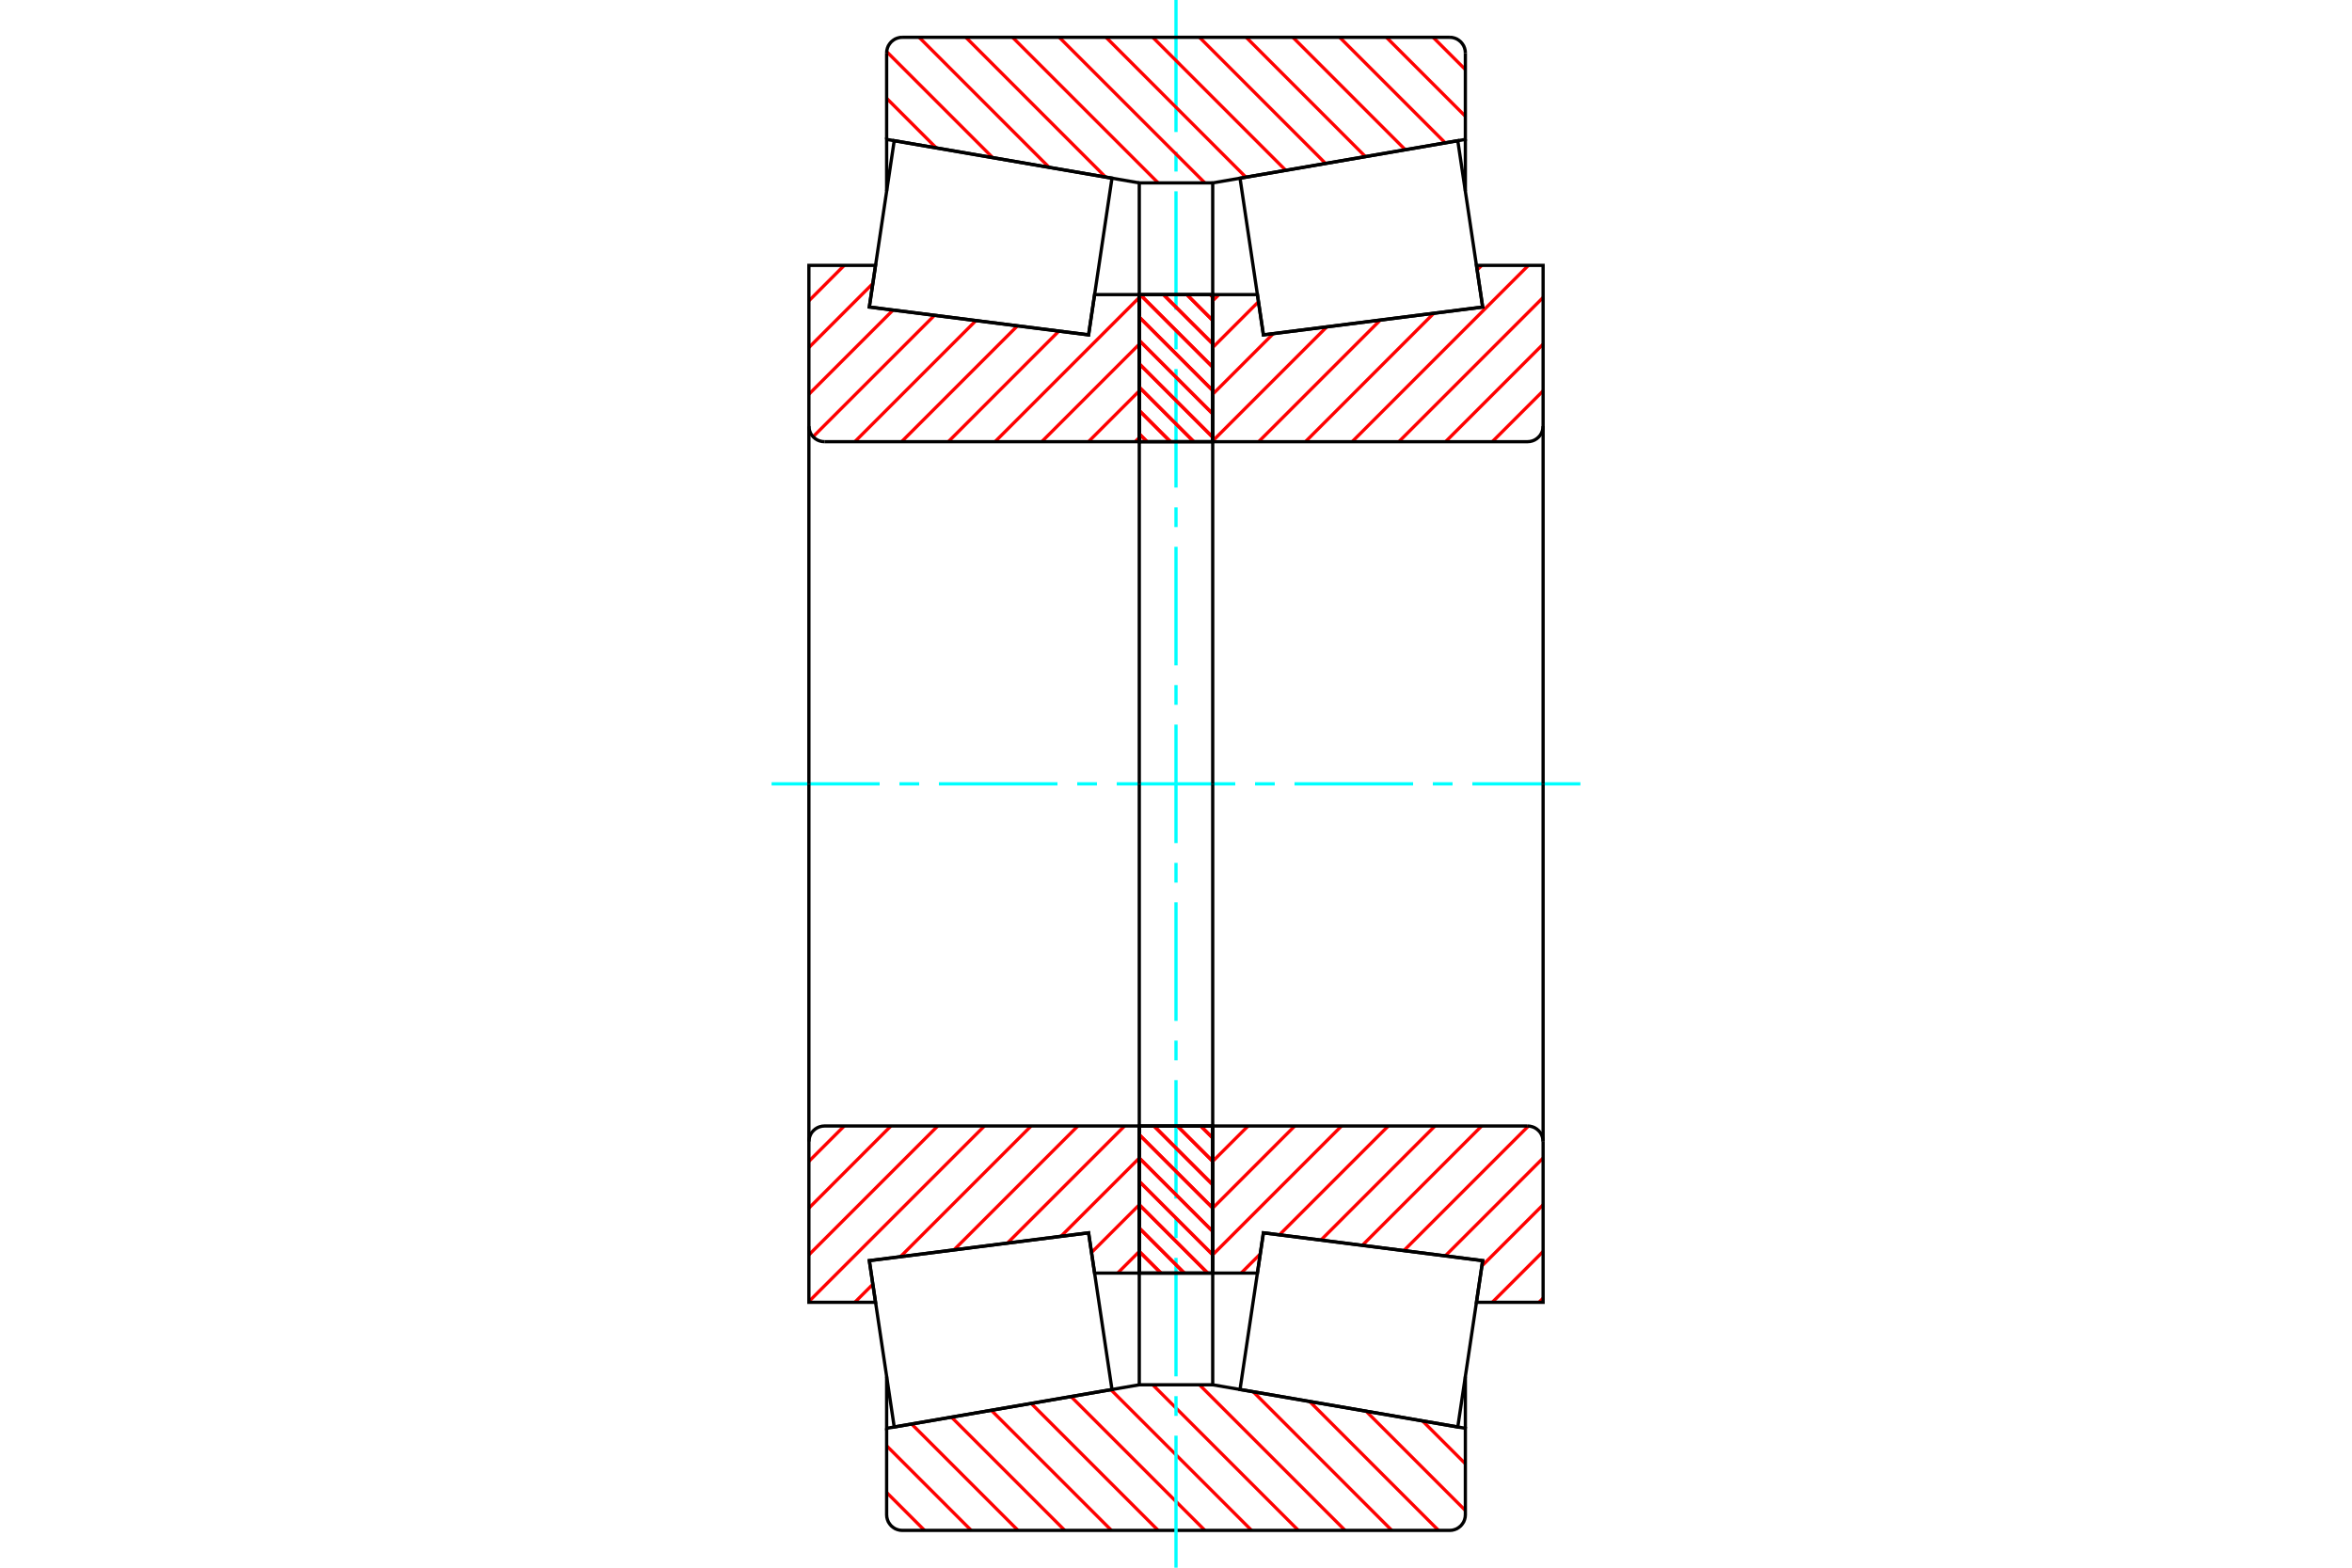 <?xml version="1.0" standalone="no"?>
<!DOCTYPE svg PUBLIC "-//W3C//DTD SVG 1.1//EN"
	"http://www.w3.org/Graphics/SVG/1.1/DTD/svg11.dtd">
<svg xmlns="http://www.w3.org/2000/svg" height="100%" width="100%" viewBox="0 0 36000 24000">
	<rect x="-1800" y="-1200" width="39600" height="26400" style="fill:#FFF"/>
	<g style="fill:none; fill-rule:evenodd" transform="matrix(1 0 0 1 0 0)">
		<g style="fill:none; stroke:#000; stroke-width:50; shape-rendering:geometricPrecision">
		</g>
		<g style="fill:none; stroke:#F00; stroke-width:50; shape-rendering:geometricPrecision">
			<line x1="21773" y1="21753" x2="22429" y2="22409"/>
			<line x1="20909" y1="21604" x2="22429" y2="23124"/>
			<line x1="20045" y1="21455" x2="22018" y2="23429"/>
			<line x1="19181" y1="21306" x2="21303" y2="23429"/>
			<line x1="18359" y1="21200" x2="20588" y2="23429"/>
			<line x1="17644" y1="21200" x2="19873" y2="23429"/>
			<line x1="17003" y1="21275" x2="19157" y2="23429"/>
			<line x1="16393" y1="21380" x2="18442" y2="23429"/>
			<line x1="15783" y1="21485" x2="17727" y2="23429"/>
			<line x1="15173" y1="21590" x2="17012" y2="23429"/>
			<line x1="14563" y1="21695" x2="16297" y2="23429"/>
			<line x1="13953" y1="21800" x2="15582" y2="23429"/>
			<line x1="13571" y1="22134" x2="14866" y2="23429"/>
			<line x1="13571" y1="22849" x2="14151" y2="23429"/>
		</g>
		<g style="fill:none; stroke:#000; stroke-width:50; shape-rendering:geometricPrecision">
			<polyline points="18000,21200 17803,21200 17438,21200 17438,19490"/>
			<polyline points="17438,21200 13571,21866 13571,21075"/>
			<polyline points="13571,21866 13571,23190 13574,23228 13583,23264 13597,23299 13617,23330 13641,23359 13670,23383 13701,23403 13736,23417 13772,23426 13810,23429 18000,23429 22190,23429 22228,23426 22264,23417 22299,23403 22330,23383 22359,23359 22383,23330 22403,23299 22417,23264 22426,23228 22429,23190 22429,21866 18562,21200 18562,19490"/>
			<line x1="18562" y1="21200" x2="18000" y2="21200"/>
			<line x1="22429" y1="21866" x2="22429" y2="21075"/>
		</g>
		<g style="fill:none; stroke:#0FF; stroke-width:50; shape-rendering:geometricPrecision">
			<line x1="11810" y1="12000" x2="13464" y2="12000"/>
			<line x1="13767" y1="12000" x2="14069" y2="12000"/>
			<line x1="14371" y1="12000" x2="16186" y2="12000"/>
			<line x1="16488" y1="12000" x2="16790" y2="12000"/>
			<line x1="17093" y1="12000" x2="18907" y2="12000"/>
			<line x1="19210" y1="12000" x2="19512" y2="12000"/>
			<line x1="19814" y1="12000" x2="21629" y2="12000"/>
			<line x1="21931" y1="12000" x2="22233" y2="12000"/>
			<line x1="22536" y1="12000" x2="24190" y2="12000"/>
			<line x1="18000" y1="24000" x2="18000" y2="21979"/>
			<line x1="18000" y1="21676" x2="18000" y2="21374"/>
			<line x1="18000" y1="21071" x2="18000" y2="19257"/>
			<line x1="18000" y1="18955" x2="18000" y2="18652"/>
			<line x1="18000" y1="18350" x2="18000" y2="16536"/>
			<line x1="18000" y1="16233" x2="18000" y2="15931"/>
			<line x1="18000" y1="15629" x2="18000" y2="13814"/>
			<line x1="18000" y1="13512" x2="18000" y2="13210"/>
			<line x1="18000" y1="12907" x2="18000" y2="11093"/>
			<line x1="18000" y1="10790" x2="18000" y2="10488"/>
			<line x1="18000" y1="10186" x2="18000" y2="8371"/>
			<line x1="18000" y1="8069" x2="18000" y2="7767"/>
			<line x1="18000" y1="7464" x2="18000" y2="5650"/>
			<line x1="18000" y1="5348" x2="18000" y2="5045"/>
			<line x1="18000" y1="4743" x2="18000" y2="2929"/>
			<line x1="18000" y1="2626" x2="18000" y2="2324"/>
			<line x1="18000" y1="2021" x2="18000" y2="0"/>
		</g>
		<g style="fill:none; stroke:#F00; stroke-width:50; shape-rendering:geometricPrecision">
			<line x1="21935" y1="571" x2="22429" y2="1065"/>
			<line x1="21220" y1="571" x2="22429" y2="1780"/>
			<line x1="20505" y1="571" x2="22121" y2="2187"/>
			<line x1="19789" y1="571" x2="21510" y2="2293"/>
			<line x1="19074" y1="571" x2="20900" y2="2398"/>
			<line x1="18359" y1="571" x2="20290" y2="2503"/>
			<line x1="17644" y1="571" x2="19680" y2="2608"/>
			<line x1="16929" y1="571" x2="19070" y2="2713"/>
			<line x1="16213" y1="571" x2="18442" y2="2800"/>
			<line x1="15498" y1="571" x2="17727" y2="2800"/>
			<line x1="14783" y1="571" x2="16923" y2="2712"/>
			<line x1="14068" y1="571" x2="16059" y2="2563"/>
			<line x1="13572" y1="791" x2="15195" y2="2414"/>
			<line x1="13571" y1="1505" x2="14331" y2="2265"/>
		</g>
		<g style="fill:none; stroke:#000; stroke-width:50; shape-rendering:geometricPrecision">
			<polyline points="18000,2800 17438,2800 17438,4510"/>
			<polyline points="17438,2800 13571,2134 13571,2925"/>
			<line x1="13571" y1="2134" x2="13571" y2="810"/>
			<polyline points="13810,571 13772,574 13736,583 13701,597 13670,617 13641,641 13617,670 13597,701 13583,736 13574,772 13571,810"/>
			<polyline points="13810,571 18000,571 22190,571"/>
			<polyline points="22429,810 22426,772 22417,736 22403,701 22383,670 22359,641 22330,617 22299,597 22264,583 22228,574 22190,571"/>
			<polyline points="22429,810 22429,2134 18562,2800 18562,4510"/>
			<line x1="18562" y1="2800" x2="18000" y2="2800"/>
			<line x1="22429" y1="2134" x2="22429" y2="2925"/>
		</g>
		<g style="fill:none; stroke:#F00; stroke-width:50; shape-rendering:geometricPrecision">
			<line x1="17438" y1="19159" x2="17107" y2="19490"/>
			<line x1="17438" y1="18444" x2="16707" y2="19175"/>
			<line x1="17438" y1="17729" x2="16240" y2="18926"/>
			<line x1="17213" y1="17238" x2="15421" y2="19030"/>
			<line x1="16498" y1="17238" x2="14602" y2="19134"/>
			<line x1="15783" y1="17238" x2="13783" y2="19238"/>
			<line x1="13360" y1="19661" x2="13084" y2="19937"/>
			<line x1="15068" y1="17238" x2="12381" y2="19925"/>
			<line x1="14353" y1="17238" x2="12381" y2="19210"/>
			<line x1="13637" y1="17238" x2="12381" y2="18495"/>
			<line x1="12922" y1="17238" x2="12381" y2="17779"/>
		</g>
		<g style="fill:none; stroke:#000; stroke-width:50; shape-rendering:geometricPrecision">
			<line x1="17438" y1="12000" x2="17438" y2="17238"/>
			<polyline points="17438,19490 17438,17238 12619,17238 12582,17241 12545,17250 12511,17264 12479,17284 12451,17308 12426,17336 12407,17368 12393,17403 12384,17439 12381,17476 12381,19937 13401,19937 13306,19299 16662,18873 16754,19490 17438,19490"/>
			<line x1="12381" y1="12000" x2="12381" y2="17476"/>
		</g>
		<g style="fill:none; stroke:#F00; stroke-width:50; shape-rendering:geometricPrecision">
			<line x1="17438" y1="6699" x2="17376" y2="6762"/>
			<line x1="17438" y1="5984" x2="16660" y2="6762"/>
			<line x1="17438" y1="5269" x2="15945" y2="6762"/>
			<line x1="17438" y1="4554" x2="15230" y2="6762"/>
			<line x1="16767" y1="4510" x2="16751" y2="4525"/>
			<line x1="16207" y1="5069" x2="14515" y2="6762"/>
			<line x1="15573" y1="4989" x2="13800" y2="6762"/>
			<line x1="14938" y1="4908" x2="13084" y2="6762"/>
			<line x1="14303" y1="4828" x2="12445" y2="6686"/>
			<line x1="13669" y1="4747" x2="12381" y2="6035"/>
			<line x1="13360" y1="4341" x2="12381" y2="5320"/>
			<line x1="12922" y1="4063" x2="12381" y2="4605"/>
		</g>
		<g style="fill:none; stroke:#000; stroke-width:50; shape-rendering:geometricPrecision">
			<line x1="17438" y1="12000" x2="17438" y2="6762"/>
			<polyline points="17438,4510 17438,6762 12619,6762"/>
			<polyline points="12381,6524 12384,6561 12393,6597 12407,6632 12426,6664 12451,6692 12479,6716 12511,6736 12545,6750 12582,6759 12619,6762"/>
			<polyline points="12381,6524 12381,4063 13401,4063 13306,4701 16662,5127 16754,4510 17438,4510"/>
			<line x1="12381" y1="12000" x2="12381" y2="6524"/>
		</g>
		<g style="fill:none; stroke:#F00; stroke-width:50; shape-rendering:geometricPrecision">
			<line x1="18524" y1="4510" x2="18562" y2="4548"/>
			<line x1="18166" y1="4510" x2="18562" y2="4906"/>
			<line x1="17808" y1="4510" x2="18562" y2="5263"/>
			<line x1="17451" y1="4510" x2="18562" y2="5621"/>
			<line x1="17438" y1="4855" x2="18562" y2="5979"/>
			<line x1="17438" y1="5212" x2="18562" y2="6336"/>
			<line x1="17438" y1="5570" x2="18562" y2="6694"/>
			<line x1="17438" y1="5928" x2="18272" y2="6762"/>
			<line x1="17438" y1="6285" x2="17915" y2="6762"/>
			<line x1="17438" y1="6643" x2="17557" y2="6762"/>
			<line x1="18378" y1="17238" x2="18562" y2="17422"/>
			<line x1="18021" y1="17238" x2="18562" y2="17779"/>
			<line x1="17663" y1="17238" x2="18562" y2="18137"/>
			<line x1="17438" y1="17371" x2="18562" y2="18494"/>
			<line x1="17438" y1="17728" x2="18562" y2="18852"/>
			<line x1="17438" y1="18086" x2="18562" y2="19210"/>
			<line x1="17438" y1="18443" x2="18485" y2="19490"/>
			<line x1="17438" y1="18801" x2="18127" y2="19490"/>
			<line x1="17438" y1="19159" x2="17770" y2="19490"/>
		</g>
		<g style="fill:none; stroke:#000; stroke-width:50; shape-rendering:geometricPrecision">
			<polyline points="18562,17238 18562,19490 17438,19490 17438,17238 18562,17238"/>
			<polyline points="18562,6762 17438,6762 17438,4510 18562,4510 18562,6762"/>
		</g>
		<g style="fill:none; stroke:#F00; stroke-width:50; shape-rendering:geometricPrecision">
			<line x1="18524" y1="4510" x2="18562" y2="4548"/>
			<line x1="18166" y1="4510" x2="18562" y2="4906"/>
			<line x1="17808" y1="4510" x2="18562" y2="5263"/>
			<line x1="17451" y1="4510" x2="18562" y2="5621"/>
			<line x1="17438" y1="4855" x2="18562" y2="5979"/>
			<line x1="17438" y1="5212" x2="18562" y2="6336"/>
			<line x1="17438" y1="5570" x2="18562" y2="6694"/>
			<line x1="17438" y1="5928" x2="18272" y2="6762"/>
			<line x1="17438" y1="6285" x2="17915" y2="6762"/>
			<line x1="17438" y1="6643" x2="17557" y2="6762"/>
			<line x1="18378" y1="17238" x2="18562" y2="17422"/>
			<line x1="18021" y1="17238" x2="18562" y2="17779"/>
			<line x1="17663" y1="17238" x2="18562" y2="18137"/>
			<line x1="17438" y1="17371" x2="18562" y2="18494"/>
			<line x1="17438" y1="17728" x2="18562" y2="18852"/>
			<line x1="17438" y1="18086" x2="18562" y2="19210"/>
			<line x1="17438" y1="18443" x2="18485" y2="19490"/>
			<line x1="17438" y1="18801" x2="18127" y2="19490"/>
			<line x1="17438" y1="19159" x2="17770" y2="19490"/>
		</g>
		<g style="fill:none; stroke:#000; stroke-width:50; shape-rendering:geometricPrecision">
			<polyline points="17438,6762 17438,4510 18562,4510 18562,6762 17438,6762"/>
			<polyline points="17438,17238 18562,17238 18562,19490 17438,19490 17438,17238"/>
		</g>
		<g style="fill:none; stroke:#F00; stroke-width:50; shape-rendering:geometricPrecision">
			<line x1="23619" y1="19874" x2="23556" y2="19937"/>
			<line x1="23619" y1="19159" x2="22841" y2="19937"/>
			<line x1="23619" y1="18444" x2="22682" y2="19381"/>
			<line x1="23619" y1="17729" x2="22122" y2="19226"/>
			<line x1="23394" y1="17239" x2="21487" y2="19146"/>
			<line x1="22679" y1="17238" x2="20852" y2="19065"/>
			<line x1="21964" y1="17238" x2="20218" y2="18985"/>
			<line x1="21249" y1="17238" x2="19583" y2="18904"/>
			<line x1="19290" y1="19197" x2="18997" y2="19490"/>
			<line x1="20534" y1="17238" x2="18562" y2="19210"/>
			<line x1="19818" y1="17238" x2="18562" y2="18495"/>
			<line x1="19103" y1="17238" x2="18562" y2="17779"/>
		</g>
		<g style="fill:none; stroke:#000; stroke-width:50; shape-rendering:geometricPrecision">
			<line x1="18562" y1="12000" x2="18562" y2="17238"/>
			<polyline points="18562,19490 18562,17238 23381,17238"/>
			<polyline points="23619,17476 23616,17439 23607,17403 23593,17368 23574,17336 23549,17308 23521,17284 23489,17264 23455,17250 23418,17241 23381,17238"/>
			<polyline points="23619,17476 23619,19937 22599,19937 22694,19299 19338,18873 19246,19490 18562,19490"/>
			<line x1="23619" y1="12000" x2="23619" y2="17476"/>
		</g>
		<g style="fill:none; stroke:#F00; stroke-width:50; shape-rendering:geometricPrecision">
			<line x1="23619" y1="5984" x2="22841" y2="6762"/>
			<line x1="23619" y1="5269" x2="22126" y2="6762"/>
			<line x1="23619" y1="4554" x2="21411" y2="6762"/>
			<line x1="23394" y1="4063" x2="20696" y2="6762"/>
			<line x1="22679" y1="4063" x2="22609" y2="4133"/>
			<line x1="21946" y1="4796" x2="19981" y2="6762"/>
			<line x1="21127" y1="4900" x2="19265" y2="6762"/>
			<line x1="20308" y1="5004" x2="18562" y2="6750"/>
			<line x1="19489" y1="5108" x2="18562" y2="6035"/>
			<line x1="19263" y1="4619" x2="18562" y2="5320"/>
			<line x1="18657" y1="4510" x2="18562" y2="4605"/>
		</g>
		<g style="fill:none; stroke:#000; stroke-width:50; shape-rendering:geometricPrecision">
			<line x1="18562" y1="12000" x2="18562" y2="6762"/>
			<polyline points="18562,4510 18562,6762 23381,6762 23418,6759 23455,6750 23489,6736 23521,6716 23549,6692 23574,6664 23593,6632 23607,6597 23616,6561 23619,6524 23619,4063 22599,4063 22694,4701 19338,5127 19246,4510 18562,4510"/>
			<line x1="23619" y1="12000" x2="23619" y2="6524"/>
			<polyline points="14910,19096 13306,19300 13687,21846 17020,21272 16662,18874 14910,19096"/>
			<polyline points="14910,4904 13306,4700 13687,2154 17020,2728 16662,5126 14910,4904"/>
			<polyline points="21090,19096 22694,19300 22313,21846 18980,21272 19338,18874 21090,19096"/>
			<polyline points="21090,4904 22694,4700 22313,2154 18980,2728 19338,5126 21090,4904"/>
		</g>
	</g>
</svg>
